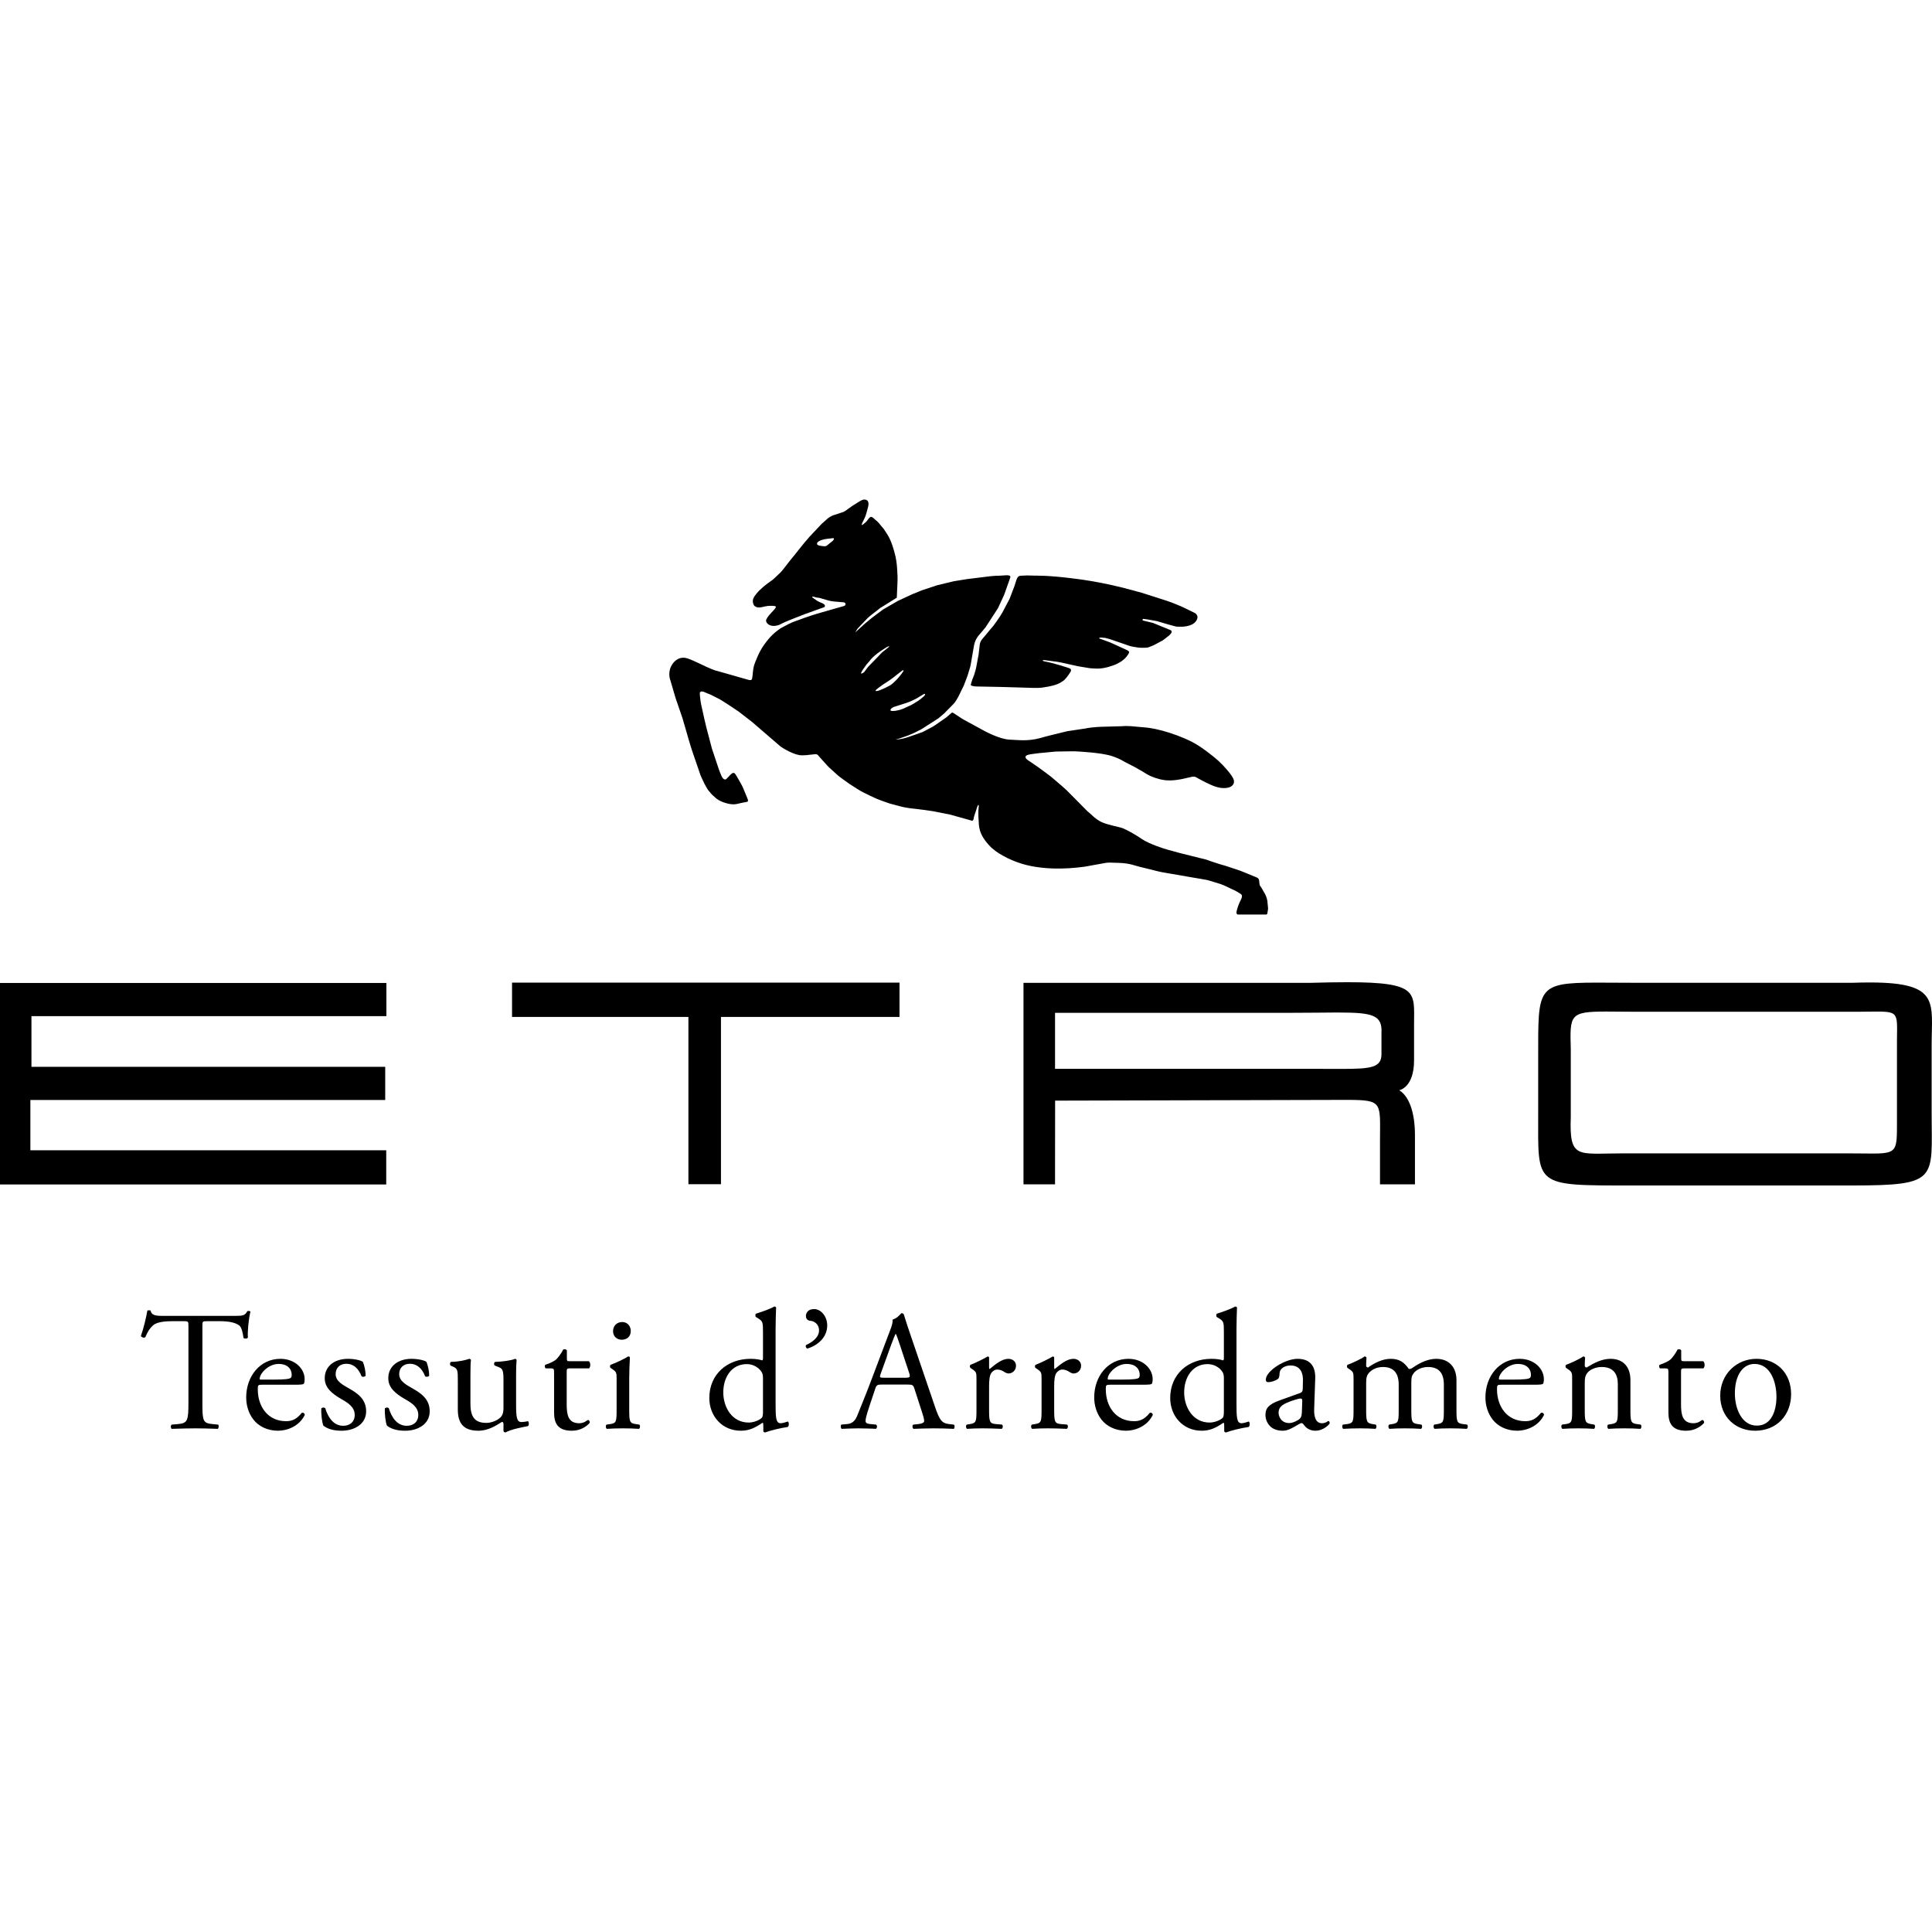 <?xml version="1.0" encoding="UTF-8"?><svg id="Livello_1" xmlns="http://www.w3.org/2000/svg" viewBox="0 0 2834.65 2834.65"><path d="M1574.98,848.8c0,.07,38.27,3.81,86.78,17.25l6.4,1.78,5.15,1.3,38.79,12.43s4.47,1.5,9.02,3.26c6.98,2.7,13.23,5.49,13.39,5.56,6.03,2.87,17.6,8.53,17.6,8.53.02-.02,8.81,3.66,2.65,12.44-6.16,8.78-22.2,8.33-24.19,8.12,0,0-2.59,0-4.18-.07-.7-.03-1.71-.31-2.62-.56-2.96-.8-9.57-2.59-9.57-2.59l-16.84-4.98-13.74-2.45-5.77-.76s-.88-.52-1.39.97c-.07.2-.57,1.15.75,1.44l13.63,3.31s1.4.29,3.03,1.07l22.76,9.34s6.13,1.66-1.06,7.99l-5.22,4.13c-4.23,3.48-6.44,4.43-6.45,4.41l-11.28,6.04-6.27,2.48s-1.91,1.15-6.78,1.14c0,0-6.09.18-9.45-.24,0,0-5.01-.83-8.22-1.36-1.55-.26-3.63-.78-5.25-1.34-7.37-2.53-27.81-9.55-27.81-9.55l-6.91-1.89-4.35-.41s-3.05-.51-4.46.19c.01.02-1.28.77.29,1.16l13.02,4.74s4.46,1.57,9.76,4.19c0,0,11.36,5.16,16.05,7.37,1.65.78,4.54,2.02,4.38,3.67-.16,1.67-1.63,3.79-3.79,6.6-2.16,2.8-6.72,6.78-11.27,9.03-3.59,1.78-4.85,2.76-10.51,4.48-8.34,3-15.3,3.79-19.39,3.95-4.1.16-12.69-.57-12.69-.59,0,0-10.4-1.71-14.83-2.44-1.46-.24-2.81-.5-3.2-.59-3.87-.85-17.74-3.92-23.99-5.3-2.1-.46-4.21-.83-5.46-1-5.08-.68-16.56-2.21-16.56-2.21.03-.1-5-.84-5.11.24-.02.86,2.92,1.39,4.13,1.59,4.37.74,14.05,3.19,21.84,5.54,6.97,2.1,12.46,4.02,11.23,3.55,1.7.7,6.63,1.33,3.3,6.59-3.53,5.34-7.26,10.74-10.93,13.01-3.67,2.27-7.54,6.14-28.36,9.21-7.49,1.52-25.93.31-32.7.19l-31.28-.89s-30.08-.58-35.43-.68c1.79.03-5.81-.17-7.1-1.86-.37-.48.11-1.83.39-2.84.16-.57.91-3.33,1.9-6.04.13-.37,1.48-3.23,2.53-6.42.93-2.82,1.77-5.89,2.26-7.73.25-.95.56-2.36.78-3.54.53-2.87,1.49-8.01,1.49-8.01l1.91-10.2s2.29-18.99,1.78-14.91c.25-1.98,1.15-5.56,4.49-9.08l4.54-5.33,6.23-7.58s3.99-4.61,4.54-5.28c0,0,8.34-10.98,13.44-19.84l10.56-20.09,7.04-18.46s2.46-7.69,2.47-7.71c1.1-3.45,2.42-7.47,6.68-7.55l9.38-.44,11.94.3c0,.11,17.74-.75,56.14,4.19h0Z" style="fill-rule:evenodd;"/><path d="M1860.45,1331.93c-.05-1-.19-1.98-.28-2.98-.18-1.91-.37-3.83-.56-5.74-.04-.43-.09-.86-.13-1.29-.53-4.58-3.06-9.47-3.06-9.55l-5.68-9.95-2.04-2.91c-.6-.85-.72-2.14-.67-2.15,0,0-.73-6.21-.75-6.22-.18-.91-.63-1.65-1.18-2.22-1.17-1.23-2.75-1.74-2.75-1.74-.62-.26-1.24-.51-1.86-.77-1.54-.63-3.08-1.26-4.62-1.9-1.98-.82-3.96-1.62-5.94-2.44-1.92-.8-3.87-1.58-5.79-2.38-1.89-.79-3.78-1.56-5.7-2.26-2.88-1.05-5.82-1.96-8.73-2.93-3.26-1.07-6.51-2.14-9.77-3.22-1.31-.43-2.64-.87-3.95-1.3,0,0,0,0,0,0-.13,0-5.78-1.48-8.38-2.4-2.69-.95-8.03-2.53-12.45-4.09-1.12-.4-3.97-1.54-6.6-2.34-2.56-.78-4.9-1.21-5.58-1.37-11.04-2.75-34.26-8.55-34.26-8.55l-12.01-3.38-3.64-.91c-5.13-1.36-27.98-8.54-38.75-15.96-10.76-7.42-23.03-13.87-27.97-15.78-4.94-1.91-22.4-5.01-30.85-8.92-8.43-3.9-15.53-11.3-15.53-11.37l-5.39-4.59-30.93-31.19-6.97-6.23-16.05-13.71-17.96-13.3-11.37-7.81c-2.12-1.49-4.55-2.84-6.39-4.67-.65-.64-1.22-1.58-1.3-2.51-.16-1.81,1.75-2.72,3.17-3.21,2.75-.96,5.85-1.23,8.71-1.66,4.14-.61,8.51-1.1,8.51-1.1l6.81-.63s10.99-1.05,15.49-1.48c1.29-.13,2.59-.19,3.59-.21,3.12-.05,6.23-.08,9.35-.13,3.78-.06,7.56-.1,11.34-.15,4.06-.06,8.11.02,12.17.33,1.2.1,2.39.19,3.58.28,2.78.22,5.56.44,8.34.65,1.28.1,2.56.2,3.84.3,0,0,3.28.26,6.9.71,4.06.51,8.49,1.1,9.38,1.25,1.01.18,3.62.66,6.13,1.1,5.53.97,16.52,3.66,28.61,11.08l4.48,2.27,9.36,4.81s7.85,4.46,12.06,6.86c1.03.59,4.16,2.62,5.86,3.64,6.65,3.98,16.26,7.53,26.28,8.96,11.81,1.68,26.63-1.76,26.62-1.81l.64-.11,12.98-2.96c2.07-.39,4.17-.39,6.06.65,1.04.57,11,6.44,22.47,11.47,11.48,5.02,19.13,5.01,24.79,3.74,5.65-1.28,9.97-5.5,7.89-11.95-2.08-6.45-15.21-20.81-21.99-27.03-6.78-6.22-25.27-20.96-38.58-27.82-13.32-6.85-29.64-12.91-44.64-16.9-14.99-3.99-24.55-4.55-24.56-4.55l-10.43-.93c-17.04-1.93-22.71-.89-22.73-.92l-25.23.72c-18.41.18-28.87,2.5-28.87,2.57l-27.32,4.11-20.09,4.91c-5.35,1.12-19.61,5.1-19.61,5.18-18.23,4.83-31.26,2.78-44.81,2.21-15.11-.64-37.28-13.08-37.42-13.08,0,0-20.26-11-29.09-15.85-2.86-1.58-5.38-3.27-6.4-3.94-3.4-2.25-9.27-6.11-9.27-6.11-1.91-1.53-3.25.03-3.23.06l-6.93,6.03-3.54,2.49-13.09,9.1-3.88,2.48-14.67,7.71c-1.48.75-23.79,8.24-23.79,8.24-5.68,1.95-14.52,2.87-14.53,2.79l-1.03-.04,5.88-1.73,12.41-4.3,8.58-3.67,10.81-5.47,24.98-16.02,8.65-7.39s8.73-8.89,12.81-13.04c.67-.68,1.59-1.59,2.3-2.53.51-.66,2.46-3.66,2.99-4.52,1.44-2.35,2.61-4.62,2.61-4.62l5.52-11.28,2.24-4.56,5.52-14.56s2.73-9.01,3.83-12.63c.23-.74.57-2.16.83-3.68.7-4.12,2.16-12.61,2.16-12.61l2.51-14.52c.39-1.65,1.01-7.78,6.36-14.79,6.22-7.32,11.08-13,10.96-13.08l18.02-27.77,8.91-19.24s8.65-24.34,8.69-24.44c.41-1.17,1.16-2.97-.23-3.74-2.35-1.31-6.41-.79-9.42-.56-3.34.25-5.81.44-9.16.47-.7,0-1.4.03-2.1.03l-7.53.6-34.73,4.28-19.15,3.11-24.23,5.8-22.33,7.38-8.27,3.38-6.21,2.47-20.94,9.74-21.77,12.57-16.21,12.12-11.32,9.35c-.37.34-.75.69-1.12,1.03-.92.84-1.83,1.68-2.75,2.52-1.16,1.06-2.32,2.13-3.48,3.19-1.11,1.01-2.22,2.03-3.32,3.04-.79.73-1.59,1.45-2.38,2.18-.11.1-.22.2-.33.3.15-.14.25-.42.36-.59.16-.26.3-.53.45-.79.14-.22.34-.42.44-.65.15-.34.32-.64.51-.96.22-.38.44-.76.67-1.12.46-.73.97-1.44,1.53-2.1.29-.34.62-.64.93-.97.48-.51.97-1.02,1.46-1.53.61-.63,1.22-1.28,1.83-1.92.69-.72,1.38-1.44,2.08-2.17.74-.77,1.47-1.54,2.21-2.31.7-.73,1.4-1.47,2.09-2.19.59-.62,1.18-1.23,1.77-1.85.43-.45.86-.9,1.29-1.35.21-.22.42-.43.62-.65l.03-.03,4.58-3.93,13.63-10.59,24.43-15.23c.12-2.63.24-5.26.35-7.89.2-4.71.35-9.42.64-14.13.46-7.39-.15-14.8-.62-22.18-.21-3.32-.63-6.63-1.1-9.92-.61-4.29-1.62-8.51-2.78-12.69-1.91-6.89-4.05-13.75-7.14-20.22-2.32-4.85-5.48-9.24-8.4-13.68-.94-1.42-2.37-2.68-3.43-4.03-1.15-1.47-2.28-2.96-3.48-4.39-1.7-2.01-3.69-3.74-5.74-5.38-1.46-1.18-2.67-2.63-4.34-3.54-2.46-1.32-3.44.05-5.06,1.83,0,0-1.34,1.93-2.89,3.81-.68.83-3.4,3.41-6.08,5.38-2.53,1.87-.67-2.51-.31-3.27,1.61-3.38,3.5-6.75,4.71-10.31,1-2.92,1.73-5.95,2.59-8.92,1.19-4.11,3.75-12.21-2.14-14.1-3.49-1.12-6.77.65-9.65,2.46-1.8,1.14-3.56,2.32-5.41,3.38-3.41,1.96-6.56,4.14-9.71,6.49-2.68,1.99-5.37,4.04-8.38,5.53,0-.09-12.12,3.97-12.12,3.97-6.72,1.85-10.89,5.58-10.89,5.59l-9.28,8.3-2.37,2.6-15.26,16.12-2.6,3.11c-2.77,2.67-19.76,24.24-19.76,24.24l-5.76,6.98c-1.2,1.56-2.41,3.11-3.61,4.66-2.13,2.76-4.26,5.53-6.4,8.28-1.53,1.96-3.03,3.8-4.83,5.51-1.76,1.67-3.52,3.34-5.28,5-.97.92-1.94,1.84-2.91,2.76-1.7,1.61-3.43,2.96-4.4,3.61-2.61,1.77-7.48,5.2-12.39,9.43-3.47,2.99-6.76,6.18-9.67,9.72-2.43,2.96-5.18,6.43-5.34,10.43-.09,2.03.51,4.79,1.62,6.52,1.22,1.88,3.74,2.95,5.92,3.2,4.86.56,9.44-1.65,14.2-2.09,2.32-.22,11.12-.66,11.94.84.83,1.5-3.16,5.4-4.36,6.76-1.2,1.35-10.12,10.05-9.91,14.18.22,4.13,7.04,10.59,19.82,5.7,7.96-3.99,3.45-2.41,36.88-15.46l21.07-7.55,7.39-2.63c1.58-.98,1.4-2.26.83-3.27-.78-1.36-2.48-2.18-2.73-2.27.01.01.03.02.04.03-1.01-.45-3.31-1.45-5.07-2.22-1.45-.63-3.08-1.56-3.92-2.15-2.23-1.56-5.93-4.16-5.94-4.17-.26-.18-.65-.67-.66-.99-.04-.96,2.11-.36,2.55-.26,1.15.26,2.26.7,3.41.97,1.27.29,2.59.27,3.88.46.84.13,1.65.35,2.45.62,3.87,1.12,7.72,2.3,11.59,3.39,5.12,1.43,10.48,1.64,15.75,2.1,1.3.12,2.61.27,3.91.32,1.85.08,5.35.11,5.34,2.79,0,1.76-.6,2.18-2.84,3.04l-22.22,6.33-19.11,5.5s-7.6,2.41-15.65,5.23c-7.51,2.63-15.4,5.64-17.98,6.55-.72.25-5.56,2.59-5.56,2.59-1.51.78-6.44,3.4-9.72,5.09,0,0,.02,0,.02-.02-.05.02-.11.06-.2.11-.05.02-.1.05-.16.08-.01,0-.02.02-.03.02-1.62.94-7.18,4.36-13.31,10.16-4.82,4.56-8.87,9.85-9.31,10.47-.01.02-.02.03-.04.04h0s0,.01-.01.02h0c-4.31,5.55-8.16,11.49-11.19,17.83-.91,1.9-1.76,3.83-2.56,5.78-1.86,4.52-4.02,9.24-5.04,14.05-1.16,5.42-1.13,10.99-2.14,16.41-.19,1.03-.89,1.94-1.95,2.21-1,.26-2.01.08-2.99-.19-3.12-.83-6.21-1.77-9.32-2.65-3.61-1.03-7.23-2.06-10.85-3.09-3.79-1.08-7.58-2.15-11.37-3.23-3.1-.89-6.2-1.77-9.3-2.65-1.44-.41-2.89-.82-4.33-1.23-.03,0-.06-.02-.08-.03-9.45-2.08-21.3-8.73-36.65-15.56-4.06-1.8-7.49-2.93-7.49-2.93-10.1-3.65-19.71,1.32-24.68,11.74-4.98,10.42-.96,20.2-.92,20.19l6.03,20.71,1.66,5.53,10.1,29.45c.6,2.07,1.2,4.15,1.81,6.22,1.02,3.48,2.03,6.96,3.04,10.45,2.54,8.74,4.94,17.52,7.69,26.2.79,2.49,1.6,4.97,2.47,7.43,2.21,6.25,4.29,12.55,6.44,18.81.62,1.83,1.25,3.65,1.88,5.47.69,2.02,1.39,4.04,2.09,6.07.35,1.02.67,2.05,1.05,3.07-.11-.25-.2-.47-.28-.65.11.26.25.61.43,1.05-.05-.13-.1-.26-.15-.39,1.99,4.62,8.68,19.73,12.99,23.87l3.89,4.56,5.84,5.16c0,.12,5.04,4.73,15.82,7.53,10.82,2.8,14.67.8,20.18-.34,2.78-.55,5.57-1.23,8.37-1.63.99-.14,2.05-.3,2.43-1.4.48-1.38-.34-2.89-.87-4.11-.41-.96-.76-1.93-1.16-2.89-.88-2.1-1.7-4.22-2.59-6.31-.28-.67-.55-1.35-.87-2l-2.15-5.19-2.49-4.78c-2.03-3.88-4.39-7.59-6.64-11.54-.77-1.28-1.55-2.63-2.58-3.74-2.59-2.77-6.87,2.49-8.56,4.36l-1.66,1.63c-2.6,3.07-3.55,3.13-4.43,2.89-.87-.24-2.31-.86-3.64-2.93-1.33-2.05-4.87-11.32-4.87-11.48l-10.34-30.94-8.26-31.42-2.8-11.87-4.87-22.05c-.26-1.22-.69-3.96-.69-3.98,0,0-.38-2.83-.65-5.53-.16-1.55-.35-3.09-.44-4.65-.08-1.31-.25-3.09,1.1-3.84,2.3-1.25,5.9.6,7.99,1.56l6.66,2.69,13.92,7.02,10.53,6.65,16.18,10.75,20.2,15.62,23.84,20.55,16.82,14.52s.95.78,2.2,1.65c.69.48,2.97,1.98,4.09,2.65,1.73,1.03,3.86,2.14,3.86,2.14,0,0,2.12,1.15,4.31,2.2,2.24,1.06,4.56,2.01,4.56,2.01,3,1.32,6.48,2.39,9.9,3,2.25.4,6.87.29,9.77.05,3.6-.3,7.76-.84,7.76-.84,1.15-.13,2.3-.25,3.45-.37,1.49-.16,2.91-.5,4.38.02,1.41.49,2.36,1.65,3.26,2.78.51.64,1.02,1.29,1.57,1.9,1.06,1.21,2.18,2.38,3.25,3.58,2.41,2.71,4.87,5.36,7.28,8.07.55.62,1.13,1.22,1.67,1.85l14.66,13.31c5.27,3.93,10.49,7.92,15.92,11.61,1.55,1.05,3.11,2.07,4.69,3.05,5.37,3.33,10.62,7.03,16.3,9.83,6.32,3.11,12.65,6.29,19.12,9.08,5.74,2.48,11.75,4.38,17.64,6.49.54.19,1.08.39,1.63.58l12.66,3.37c12.19,3.55,23.74,4.29,23.74,4.27l15.62,1.95,12.24,1.84,23.94,4.7c2.97.83,5.95,1.66,8.92,2.49,5.62,1.57,11.24,3.13,16.86,4.7,1.85.52,3.71,1.03,5.54,1.61.88.28,2,.62,2.69-.21,1.09-1.29.99-3.1,1.38-4.65.47-1.91,1.11-3.79,1.75-5.65.36-1.05.73-2.1,1.07-3.16.31-.96.62-1.92.93-2.88.61-1.89,1.1-4.09,2.24-5.75.14-.21.42-.57.72-.54.52.09.43,1.34.43,1.69,0,.87-.09,1.74-.19,2.6-.19,1.69-.36,3.33-.41,5.03-.07,2.48-.04,4.97.05,7.45.06,1.7.16,3.39.3,5.09.69,8.04-1.24,20.65,17.88,39.91l.95,1.01,6.61,5.27c13.38,9.4,31.96,17.85,52.08,21.74,20.12,3.89,40.07,4.02,55.46,3.05,15.4-.98,22.75-2.49,22.79-2.28l28.2-5.08.74-.12c-.02-.15,6.08-1.26,13.42-.56,0,0,12.11,0,19.46,1.24,1.72.29,4.14.73,4.38.79,1.33.27,3.11.77,3.11.77l10.43,2.95,21.71,5.33c0,.14,9.28,2.49,18,3.88,8.74,1.39,33.29,5.77,39.38,6.8,0,0,6.2.95,12.14,2.02,3.41.61,6.63,1.24,8.56,1.57,1.17.2,2.49.64,3.3.89,3.45,1.06,12.39,3.82,16.62,5.12,1.4.44,3.11,1.09,4.44,1.72,4.15,1.95,13.19,6.19,16.98,7.97,1.09.51,4.57,2.56,5.41,3.16,4.01,2.84,3.92,1.75,4.33,4.95-.02.01.02,1.96-.84,3.56l-1.45,3.18-.51,1.01c0,.05-2.43,4.88-3.59,9.11-.38,1.38-.77,2.76-1.17,4.13-.42,1.43-.87,2.86-.24,4.31.34.78.96,1.37,1.82,1.51.9.15,1.88,0,2.78,0,.6,0,1.2-.01,1.8-.01h7.18c1.51,0,3.02,0,4.53,0,1.65,0,3.31,0,4.96,0h5.01c1.56,0,3.13,0,4.69,0,1.33,0,2.66,0,3.99,0,.97,0,1.93,0,2.9,0,1.1-.01,2.19.05,3.29.06.51.01,1.06-.04,1.47-.37.5-.39.57-1.1.68-1.68.21-1.18.41-2.36.63-3.54.27-1.43.44-2.91.38-4.36ZM1222.26,793c-.07.08-1.2,1.29-1.27,1.2l-2.57,2.08c-1.68,1.36-3.34,2.74-5.05,4.06-2.23,1.82-4.82,1.01-7.49.77-2.12-.39-8.51-.69-6.94-4.42.9-2.14,4-3.42,6.04-4.17,1.82-.66,3.74-1.17,5.64-1.52,3.06-.55,6.17-.79,9.25-1.14.95-.11,2.2-.45,3.14-.14,1.47.49-.18,2.64-.75,3.28ZM1273.57,978.57l-5.14,6.88c-1.71,2.29-5.37,3.53-5.15,2.27.22-1.25,2.67-5.23,2.71-5.23l5.58-7.81,4.72-5.35s4.52-7.28,21.3-17.69l3.81-2.36s2.93-1.44,3.19-1.01c.27.44-1.35,1.74-1.66,2l-5.55,4.41c-2.99,2.03-6.16,5.58-6.18,5.58l-4.17,4.5-6.54,6.62-6.93,7.19ZM1303.1,1007.08c-5.2,2.92-12.47,5.66-12.47,5.7-2.93,1.12-5.16,1.27-5.54,1.06-.49-.26-.76-.88.87-2.3,1.63-1.41,6.11-4.64,6.11-4.66l4.74-3.38,5.63-3.58s4.94-3.16,9.18-6.53c0-.04,7.78-6.32,9.27-7.31l2.62-2c-.11-.15,1.65-1.12,2.14-.47.49.65-1.64,3.12-3.27,5.52l-3.23,4c-7.77,9.23-13.03,12.36-13.06,12.36-.86.54-1.86,1.07-3,1.59ZM1306.5,1041.97c-.11-1.54,2.08-3.7,5.01-4.75l16.88-5.4c.03.06,11.43-3.53,20.49-9.53l5.91-3.55s2.03-1.03,2.48-.47c.45.56-.75,2.71-1.74,3.32l-2.27,1.92s-3.19,2.97-6.96,5.25c-3.77,2.27-8.53,5.65-13.22,7.44l-7.15,3.29s-4.57,1.86-7.4,2.45c-2.27.47-5,1.23-7.78,1.19,0,.07-4.14.38-4.25-1.16Z" style="fill-rule:evenodd;"/><polyline points="1319.76 1441.72 751.27 1441.72 751.27 1492.06 1010.05 1492.06 1010.05 1737.49 1057.8 1737.49 1057.8 1492.06 1319.76 1492.06 1319.76 1441.72" style="fill-rule:evenodd;"/><path d="M2052.95,1599.6s21.77-3.56,21.77-43.84v-52.71c0-47.01,7.72-61.95-97.92-61.93-15.27,0-32.9.31-53.25.9h-421.88v295.63h46.28l.13-122.8,426.91-1.09h2.66c52.22.11,47.09,4.14,47.09,61.06v62.83h51.3v-73.19c0-23.48-5.16-53.85-23.09-64.88ZM2026.9,1516.03v30.77c0,19.5-15.24,21.46-57.11,21.51h-2.98c-1-.01-2.01-.01-3.05-.01h-3.14c-7.44-.03-15.6-.07-24.52-.07h-388.14v-82.22h348.53c24.33,0,44.5-.35,61.13-.41h3.08c1-.01,2-.03,3-.01,50.17.02,64.91,3.58,63.2,30.45Z" style="fill-rule:evenodd;"/><polyline points="566.93 1442.23 0 1442.23 0 1737.86 566.68 1737.86 566.68 1687.7 44.57 1687.7 44.57 1613.92 565.2 1613.92 565.2 1565.26 46.14 1565.26 46.14 1490.89 566.93 1490.89 566.93 1442.23" style="fill-rule:evenodd;"/><path d="M2834.12,1533.71c-.03-62.58,13.02-91.86-88.98-92.22h-3.48c-7.06.02-14.65.16-22.79.45h-323.04c-19.54,0-36.32-.2-50.75-.21h-3.29c-87.67.06-84.88,7.75-84.94,109.1v82.78c0,107.77-7.41,105.73,138.98,105.73h321.31c128.07,0,116.98-8.9,116.98-105.73v-99.9ZM2783.24,1540.71v107.56c0,39.11-.16,43.94-33.29,44.21h-1.99c-8.11.01-18.07-.18-30.31-.21h-339.56c-63.25,0-75.71,8.7-73.43-53.17v-99.88c-1.4-49.95-1.69-55.03,51.26-55.05h2.53c12.79.03,28.56.31,47.98.31l320.76-.05c9.51-.03,17.42-.19,24.02-.22h1.93c.62-.02,1.24-.03,1.86-.02,34.56.04,27.63,4.91,28.25,56.5Z" style="fill-rule:evenodd;"/><path d="M296.97,2058.18c0,26.25.5,30,15,31.25l8,.75c1.5,1,1,5.5-.5,6.25-14.25-.5-22.75-.75-32.75-.75s-18.75.25-34.75.75c-1.5-.75-2-5,0-6.25l9-.75c14.25-1.25,15.5-5,15.5-31.25v-111.75c0-7.75,0-8-7.5-8h-13.75c-10.75,0-24.5.5-30.75,6.25-6,5.5-8.5,11-11.25,17.25-2,1.5-5.5.25-6.5-1.75,4-11.25,7.75-27.25,9.5-37.25.75-.5,4-.75,4.75,0,1.5,8,9.75,7.75,21.25,7.75h101.25c13.5,0,15.75-.5,19.5-7,1.25-.5,4-.25,4.5.75-2.75,10.25-4.5,30.5-3.75,38-1,2-5.25,2-6.5.5-.75-6.25-2.5-15.5-6.25-18.25-5.75-4.25-15.25-6.25-29-6.25h-17.75c-7.5,0-7.25.25-7.25,8.5v111.25Z"/><path d="M384.97,2031.68c-6.5,0-6.75.5-6.75,6.75,0,25.25,14.75,46.75,41.5,46.75,8.25,0,15.25-2.5,23-12.25,2.5-.75,4.25.75,4.5,3-8.25,17-26.25,23.25-39.25,23.25-16.25,0-29-7-36.25-16.5-7.5-9.75-10.5-21.5-10.5-32.5,0-30.75,20.25-56.5,50.25-56.5,21.5,0,35.5,14.75,35.5,29.75,0,3.5-.5,5.5-1,6.5-.75,1.5-4.25,1.75-14.75,1.75h-46.25ZM400.47,2024.18c18.5,0,24-1,26-2.5.75-.5,1.5-1.5,1.5-4.75,0-7-4.75-15.75-19.25-15.75s-27.5,13.5-27.75,21.75c0,.5,0,1.25,1.75,1.25h17.75Z"/><path d="M532.46,1998.18c2.25,5.5,4,13.5,4,20.25-1,1.75-4.75,2.25-6,.75-4.25-11-11.75-18.25-22-18.25s-16,6.25-16,15.25c0,10.25,10.5,15.75,19.25,20.75,13.25,7.5,25.5,16,25.5,33.75,0,19-17.5,28.5-36,28.5-11.75,0-20.5-2.5-26.75-7.5-2-4.75-3.5-17-3-25.25,1.25-1.5,4.5-1.75,5.75-.25,4.25,13.75,12.25,25.75,26.5,25.75,9,0,16.75-5.25,16.75-16,0-11.5-10-17.75-19.25-23-14.5-8.25-24.75-17-24.75-30.75,0-18.25,15-28.5,34-28.5,10.5,0,19.75,2.5,22,4.5Z"/><path d="M625.71,1998.18c2.25,5.5,4,13.5,4,20.25-1,1.75-4.75,2.25-6,.75-4.25-11-11.75-18.25-22-18.25s-16,6.25-16,15.25c0,10.25,10.5,15.75,19.25,20.75,13.25,7.5,25.5,16,25.5,33.75,0,19-17.5,28.5-36,28.5-11.75,0-20.5-2.5-26.75-7.5-2-4.75-3.5-17-3-25.25,1.25-1.5,4.5-1.75,5.75-.25,4.25,13.75,12.25,25.75,26.5,25.75,9,0,16.75-5.25,16.75-16,0-11.5-10-17.75-19.25-23-14.5-8.25-24.75-17-24.75-30.75,0-18.25,15-28.5,34-28.5,10.5,0,19.75,2.5,22,4.5Z"/><path d="M690.21,2058.93c0,17.25,4.25,28.75,23.25,28.75,6.75,0,14.75-2.75,20.25-7.5,3.25-3,5-6.75,5-14.5v-41c0-16.25-1.75-16.75-9.25-19.75l-3.25-1.25c-1.75-1-1.75-4.5.25-5.5,10-.25,23.75-2,29.25-4.5,1.25.25,2,.75,2.25,1.75-.5,4.75-.75,12.5-.75,21.75v42c0,19.75.75,27.25,7.75,27.25,3,0,6.25-.5,9.75-1.25,1.5,1.25,1.75,6.25-.25,7.25-9.75,2-24.25,4.5-32.75,9.25-1.25,0-2.5-.75-3-1.75v-10.25c0-2.25-.75-3.5-2.25-3.5-7.5,4.75-19.75,13-34.5,13-22,0-30.25-11-30.25-31.25v-41.75c0-15.75,0-18-7.5-21.25l-3-1.25c-1.5-1.25-1.25-4.75.5-5.5,11.5-.25,21.25-2.5,26.75-4.5,1.5.25,2.25.75,2.5,1.75-.5,4.25-.75,9.5-.75,21.75v41.75Z"/><path d="M835.96,2007.68c-4.25,0-4.5.75-4.5,6v46.75c0,14.5,1.75,27.75,18.25,27.75,2.5,0,4.75-.5,6.75-1.25,2.25-.75,5.5-3.5,6.25-3.5,2,0,3,2.75,2.5,4.25-4.5,5.25-13.5,11.5-26.25,11.5-21.5,0-26-12-26-27v-57.25c0-6.75-.25-7.25-5.25-7.25h-7c-1.5-1-1.75-3.75-.75-5.25,7.25-2.25,13.5-5.5,16-7.75,3.25-3,8-9.75,10.5-14.75,1.25-.5,4.25-.5,5.25,1.25v11.25c0,4.5.25,4.75,4.5,4.75h27.75c3,2.25,2.5,9,.25,10.5h-28.25Z"/><path d="M904.71,2023.93c0-9.75,0-11-6.75-15.5l-2.25-1.5c-1-1-1-3.75.25-4.5,5.75-2,20-8.5,25.75-12.25,1.25,0,2.25.5,2.5,1.5-.5,8.75-1,20.75-1,31v45c0,18,.5,20.5,9.5,21.75l5.25.75c1.75,1.25,1.25,5.5-.5,6.25-7.5-.5-14.75-.75-23.5-.75s-16.5.25-23.5.75c-1.75-.75-2.25-5-.5-6.25l5.25-.75c9.25-1.25,9.5-3.75,9.5-21.75v-43.75ZM925.46,1952.68c0,9-6.25,13-13.25,13-7.75,0-12.75-5.75-12.75-12.5,0-8.25,6-13.5,13.5-13.5s12.5,6,12.5,13Z"/><path d="M1137.96,2059.18c0,19.75.25,29,7.25,29,2.75,0,7-1.25,10.75-2.5,1.75.5,2,6.75-.25,8-10.5,1.5-26,5.25-33,8-1.5,0-2.75-.75-2.75-2v-4.25c0-3.75,0-6.75-.5-7.75h-1c-11,7.5-19.5,11.5-31.5,11.5-27.75,0-46.25-21.75-46.25-48,0-35,26.5-57.5,60.5-57.5,8.5,0,14,1.25,16.75,2.25,1.25,0,1.5-1.5,1.5-3.5v-37.75c0-14.75-.25-16.25-7.75-20.75l-2.5-1.5c-1.25-.75-1.25-4.25,0-5,6.25-2,18-5.75,27-10.5,1,0,2,.5,2.5,1.5-.25,7.5-.75,20-.75,31v109.75ZM1119.46,2021.68c0-5-1-7.25-2.75-9.75-3.75-5.25-11.25-10.5-21-10.5-22.75,0-34.5,19.75-34.5,41.5s12.75,44.25,37.25,44.25c6.75,0,15.25-3,19.25-7,1.5-1.5,1.75-5.25,1.75-9.25v-49.25Z"/><path d="M1213.71,1944.68c0,17.25-13.5,29.25-29.25,34-2-1-3-3.5-1.75-5.25,9.25-4.25,19-11.25,19-21.5,0-9.5-7.75-13.75-12.5-14-3.5-.25-6.75-2.25-6.75-7,0-3.75,2.25-10.25,12-10.25,10.25,0,19.25,11,19.25,24Z"/><path d="M1341.7,2037.68c-1.75-5.5-2.75-6.25-10.25-6.25h-37.75c-6.25,0-7.75.75-9.5,6l-8.75,26.25c-3.75,11.25-5.5,18-5.5,20.75,0,3,1.25,4.5,7.25,5l8.25.75c1.75,1.25,1.75,5.25-.5,6.25-6.5-.5-14.25-.5-26-.75-8.25,0-17.25.5-24,.75-1.5-1-2-5-.5-6.25l8.25-.75c6-.5,11.5-3.25,15-12.25,4.5-11.5,11.5-27.75,22-55.75l25.5-67.5c3.5-9,5-13.75,4.25-17.75,6-1.75,10.25-6.25,13-9.5,1.5,0,3.25.5,3.75,2.25,3.25,11,7.25,22.5,11,33.5l34.25,100.5c7.25,21.5,10.5,25.25,21.25,26.5l6.75.75c1.75,1.25,1.25,5.25,0,6.25-10.25-.5-19-.75-30.25-.75-12,0-21.5.5-28.75.75-2-1-2.25-5-.5-6.25l7.25-.75c5.25-.5,8.75-2,8.75-4.5,0-2.75-1.25-7.25-3.25-13.25l-11-34ZM1292.2,2015.43c-2,5.75-1.75,6,5.25,6h30.75c7.25,0,7.75-1,5.5-7.75l-13.5-40.75c-2-6-4.25-12.75-5.75-15.75h-.5c-.75,1.25-3.25,7.25-6,14.75l-15.75,43.5Z"/><path d="M1432.7,2023.93c0-9.75,0-11-6.75-15.5l-2.25-1.5c-1-1-1-3.75.25-4.5,5.75-2,19-8.5,25.25-12.25,1.25.25,2,.75,2,1.75v14.5c0,1.25.25,2,.75,2.25,8.75-7.25,18.25-15,27.5-15,6.25,0,11.25,4,11.25,10,0,8.25-6.75,11.5-10.75,11.5-2.5,0-3.75-.75-5.5-1.75-3.75-2.5-7.5-4-11-4-4,0-7,2.25-9,5-2.5,3.5-3.25,10.75-3.25,19.25v34c0,18,.5,21,10,21.75l9,.75c1.75,1.25,1.25,5.5-.5,6.25-11.75-.5-19-.75-27.75-.75s-16.5.25-23,.75c-1.75-.75-2.25-5-.5-6.25l4.75-.75c9.25-1.5,9.5-3.75,9.5-21.75v-43.75Z"/><path d="M1528.2,2023.93c0-9.75,0-11-6.75-15.5l-2.25-1.5c-1-1-1-3.75.25-4.5,5.75-2,19-8.5,25.25-12.25,1.25.25,2,.75,2,1.75v14.5c0,1.25.25,2,.75,2.25,8.75-7.25,18.25-15,27.5-15,6.25,0,11.25,4,11.25,10,0,8.25-6.75,11.5-10.75,11.5-2.5,0-3.75-.75-5.5-1.75-3.75-2.5-7.5-4-11-4-4,0-7,2.25-9,5-2.5,3.5-3.25,10.75-3.25,19.25v34c0,18,.5,21,10,21.75l9,.75c1.75,1.25,1.25,5.5-.5,6.25-11.75-.5-19-.75-27.75-.75s-16.5.25-23,.75c-1.75-.75-2.25-5-.5-6.25l4.75-.75c9.25-1.5,9.5-3.75,9.5-21.75v-43.75Z"/><path d="M1629.19,2031.68c-6.5,0-6.75.5-6.75,6.75,0,25.25,14.75,46.75,41.5,46.75,8.25,0,15.25-2.5,23-12.25,2.5-.75,4.25.75,4.5,3-8.25,17-26.25,23.25-39.25,23.25-16.25,0-29-7-36.25-16.5-7.5-9.75-10.5-21.5-10.5-32.5,0-30.75,20.25-56.5,50.25-56.5,21.5,0,35.5,14.75,35.5,29.75,0,3.5-.5,5.5-1,6.5-.75,1.5-4.25,1.75-14.75,1.75h-46.25ZM1644.69,2024.18c18.5,0,24-1,26-2.5.75-.5,1.5-1.5,1.5-4.75,0-7-4.75-15.75-19.25-15.75s-27.5,13.5-27.75,21.75c0,.5,0,1.25,1.75,1.25h17.75Z"/><path d="M1814.19,2059.18c0,19.75.25,29,7.25,29,2.75,0,7-1.25,10.75-2.5,1.75.5,2,6.75-.25,8-10.5,1.5-26,5.25-33,8-1.5,0-2.75-.75-2.75-2v-4.25c0-3.75,0-6.75-.5-7.75h-1c-11,7.5-19.5,11.5-31.5,11.5-27.75,0-46.25-21.75-46.25-48,0-35,26.5-57.5,60.5-57.5,8.5,0,14,1.25,16.75,2.25,1.25,0,1.5-1.5,1.5-3.5v-37.75c0-14.75-.25-16.25-7.75-20.75l-2.5-1.5c-1.25-.75-1.25-4.25,0-5,6.25-2,18-5.75,27-10.5,1,0,2,.5,2.5,1.5-.25,7.5-.75,20-.75,31v109.75ZM1795.69,2021.68c0-5-1-7.25-2.75-9.75-3.75-5.25-11.25-10.5-21-10.5-22.75,0-34.5,19.75-34.5,41.5s12.75,44.25,37.25,44.25c6.75,0,15.25-3,19.25-7,1.5-1.5,1.75-5.25,1.75-9.25v-49.25Z"/><path d="M1907.19,2043.93c3.75-1.25,4.25-3.5,4.25-7.25l.25-11.5c.25-9.25-2.75-21.75-18.25-21.75-7,0-15.5,3.5-16,11.25-.25,4-.5,7-2.5,8.5-3.75,3-10.5,4.75-14.25,4.75-2.25,0-3.5-1.25-3.5-3.5,0-13,28.25-30.75,46.5-30.75s26.75,10.5,26,29.25l-1.5,43.5c-.5,11.5,1.75,21.75,11.5,21.75,2.5,0,4.75-.75,6.25-1.5,1.25-.75,2.5-1.75,3.25-1.75,1,0,1.75,1.5,1.75,3.25,0,1.25-8.75,11-21,11-6,0-12-2.25-16.25-7.75-1-1.5-2.5-3.5-4-3.5-1.75,0-4.75,2.25-9.75,5-5.5,3-11,6.25-18,6.25s-13.25-2-17.5-5.75c-4.75-4.25-7.75-10.5-7.75-17.5,0-9.75,4.75-15.5,20.75-21.25l29.75-10.75ZM1891.69,2087.93c5,0,12.75-3.75,15.25-6.25,3-3,3-6.5,3.25-11.75l.5-14.75c0-2.75-1-3.25-2.5-3.25s-5.75,1-10.25,2.5c-14.75,5-22,8.75-22,18.5,0,4.25,3,15,15.75,15Z"/><path d="M2118.44,2031.43c0-17-7.5-25.75-23.25-25.75-9.5,0-17.25,4.25-20.75,8.75-3,3.75-3.75,6.25-3.75,15v38.25c0,18,.5,20.5,9.5,21.75l5.25.75c1.75,1.25,1.25,5.5-.5,6.25-7.5-.5-14.75-.75-23.5-.75s-15.75.25-22.75.75c-1.75-.75-2.25-5-.5-6.25l4.5-.75c9.25-1.5,9.5-3.75,9.5-21.75v-36.25c0-16.75-7.5-25.75-23-25.75-10.25,0-17.25,4.5-21,9-2.5,3-3.75,6.25-3.75,14.25v38.75c0,18,.5,20.25,9.5,21.75l4.5.75c1.75,1.25,1.25,5.5-.5,6.25-6.75-.5-14-.75-22.75-.75s-16.5.25-24.25.75c-1.75-.75-2.25-5-.5-6.25l6-.75c9.25-1.25,9.5-3.75,9.5-21.75v-43.75c0-9.75,0-11-6.75-15.5l-2.25-1.5c-1-1-1-3.75.25-4.5,5.75-2,20-8.5,25-12.25,1,0,2.25.5,2.75,1.75-.5,5.75-.5,9.5-.5,11.75,0,1.5,1,2.75,2.75,2.75,9.5-6.75,21.25-12.75,33.25-12.75s19.5,4.5,26.5,14.75c2.25.5,4-.5,6.25-2,10-7,22.25-12.75,34-12.75,20,0,29.75,13.75,29.75,31v43c0,18,.5,20.5,9.5,21.75l6,.75c1.75,1.25,1.25,5.5-.5,6.25-8.25-.5-15.5-.75-24.25-.75s-15.75.25-22.75.75c-1.75-.75-2.25-5-.5-6.25l4.5-.75c9.25-1.5,9.5-3.75,9.5-21.75v-36.25Z"/><path d="M2203.18,2031.68c-6.5,0-6.75.5-6.75,6.75,0,25.25,14.75,46.75,41.5,46.75,8.25,0,15.25-2.5,23-12.25,2.5-.75,4.25.75,4.5,3-8.25,17-26.25,23.25-39.25,23.25-16.25,0-29-7-36.25-16.5-7.5-9.75-10.5-21.5-10.5-32.5,0-30.75,20.25-56.5,50.25-56.5,21.5,0,35.5,14.75,35.5,29.75,0,3.5-.5,5.5-1,6.5-.75,1.5-4.25,1.75-14.75,1.75h-46.25ZM2218.68,2024.18c18.5,0,24-1,26-2.5.75-.5,1.5-1.5,1.5-4.75,0-7-4.75-15.75-19.25-15.75s-27.5,13.5-27.75,21.75c0,.5,0,1.25,1.75,1.25h17.75Z"/><path d="M2306.68,2023.93c0-9.75,0-11-6.75-15.5l-2.25-1.5c-1-1-1-3.75.25-4.5,5.75-2,20-8.5,25-12.25,1,0,2.25.5,2.75,1.75-.5,5.75-.5,9.5-.5,11.75,0,1.5,1,2.75,2.75,2.75,10.5-6.5,22.25-12.75,35-12.75,20.75,0,29.25,14.25,29.25,31v43c0,18,.5,20.5,9.5,21.75l5.5.75c1.75,1.25,1.25,5.5-.5,6.25-7.5-.5-14.75-.75-23.5-.75s-16.5.25-23.25.75c-1.75-.75-2.25-5-.5-6.25l4.75-.75c9.25-1.5,9.5-3.75,9.5-21.75v-37.25c0-14.25-6.5-24.75-23.5-24.75-9.5,0-17.75,4-21.25,8.75-3.25,4.25-3.75,7.75-3.75,15v38.25c0,18,.5,20.25,9.5,21.75l4.5.75c1.75,1.25,1.25,5.5-.5,6.25-6.75-.5-14-.75-22.75-.75s-16.5.25-23.5.75c-1.75-.75-2.25-5-.5-6.25l5.25-.75c9.25-1.25,9.5-3.75,9.5-21.75v-43.75Z"/><path d="M2470.93,2007.68c-4.25,0-4.5.75-4.5,6v46.75c0,14.5,1.75,27.75,18.25,27.75,2.5,0,4.75-.5,6.75-1.25,2.25-.75,5.5-3.5,6.25-3.5,2,0,3,2.75,2.5,4.25-4.5,5.25-13.5,11.5-26.25,11.5-21.5,0-26-12-26-27v-57.25c0-6.75-.25-7.25-5.25-7.25h-7c-1.5-1-1.75-3.75-.75-5.25,7.25-2.25,13.5-5.5,16-7.75,3.25-3,8-9.75,10.5-14.75,1.25-.5,4.25-.5,5.25,1.25v11.25c0,4.5.25,4.75,4.5,4.75h27.75c3,2.25,2.5,9,.25,10.5h-28.25Z"/><path d="M2627.93,2045.43c0,31.25-21.5,53.75-52.75,53.75-28.75,0-51.25-20.25-51.25-51.5s23.75-54,53.25-54,50.75,21,50.75,51.75ZM2574.18,2001.18c-16.5,0-28.75,15.75-28.75,43.25,0,22.75,10.25,47.25,32.25,47.25s28.75-23,28.75-42.25c0-21.25-8.5-48.25-32.25-48.25Z"/></svg>